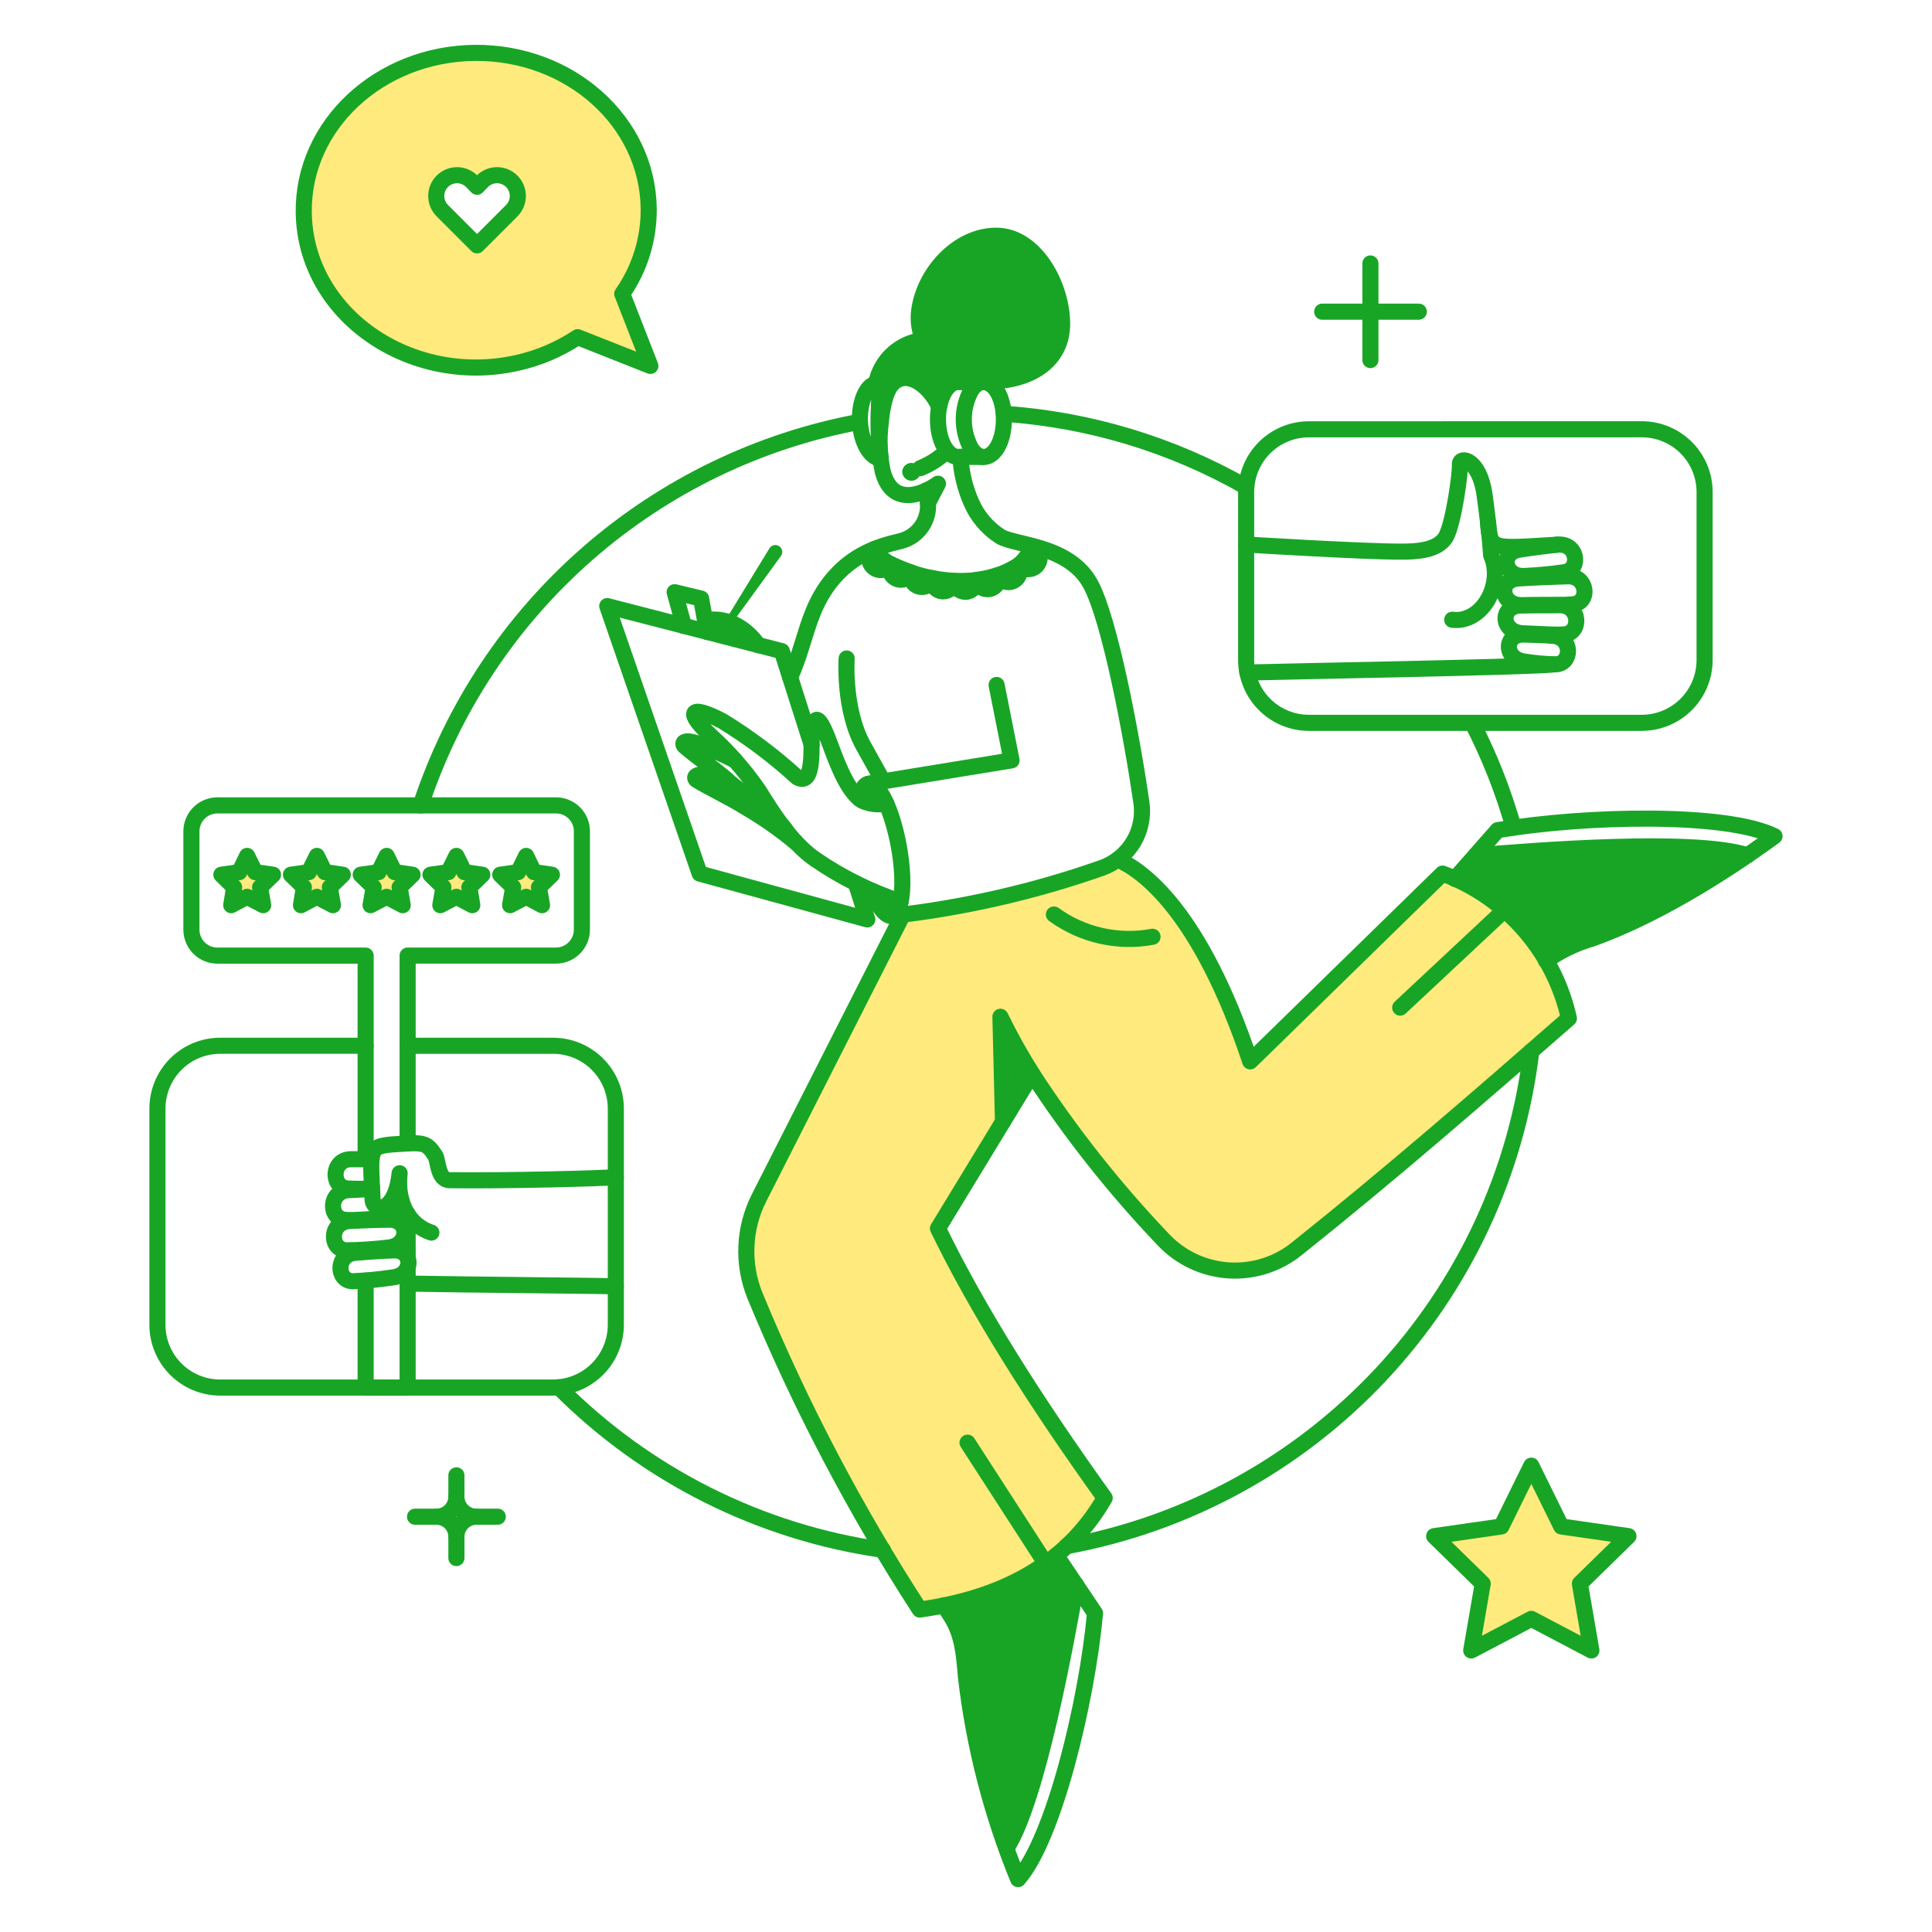 <svg width="120" height="120" viewBox="0 0 120 120" fill="none" xmlns="http://www.w3.org/2000/svg">
<path d="M89.599 54.26L77.667 65.933C74.558 56.631 71.008 54.08 69.443 53.387C67.867 54.584 60.1 56.287 56.093 56.802L47.154 74.417C46.684 75.348 46.418 76.369 46.373 77.411C46.328 78.454 46.505 79.494 46.894 80.463C49.704 87.269 53.133 93.804 57.136 99.985C62.036 99.304 66.176 97.308 68.626 93.054C64.35 87.099 60.765 81.45 58.27 76.312L62.308 69.677L62.139 63.165C64.611 68.27 68.922 73.442 72.267 77.004C73.32 78.12 74.753 78.798 76.283 78.905C77.813 79.013 79.327 78.54 80.525 77.582C86.344 72.943 91.913 68.099 97.449 63.254C96.996 61.218 96.04 59.329 94.67 57.758C93.298 56.187 91.555 54.984 89.599 54.26Z" fill="#FFEA7E"/>
<path fill-rule="evenodd" clip-rule="evenodd" d="M40.395 22.727L35.881 20.942C34.732 21.705 33.451 22.249 32.104 22.546C25.514 24.021 18.927 19.553 18.867 13.165C18.814 7.766 23.561 3.345 29.482 3.285C35.392 3.229 40.231 7.551 40.293 12.964C40.309 14.854 39.734 16.702 38.648 18.25L40.395 22.727ZM31.366 10.991C31.522 11.056 31.665 11.151 31.785 11.271C31.904 11.391 32 11.533 32.065 11.69C32.13 11.847 32.163 12.014 32.163 12.184C32.163 12.354 32.13 12.522 32.065 12.678C32 12.835 31.904 12.977 31.785 13.097L29.629 15.241L27.474 13.097C27.232 12.855 27.096 12.527 27.096 12.184C27.096 11.842 27.232 11.513 27.474 11.271C27.716 11.029 28.045 10.893 28.387 10.893C28.73 10.893 29.058 11.029 29.3 11.271L29.629 11.6L29.958 11.271C30.078 11.151 30.221 11.056 30.377 10.991C30.534 10.926 30.702 10.893 30.871 10.893C31.041 10.893 31.209 10.926 31.366 10.991Z" fill="#FFEA7E"/>
<path d="M15.349 53.161L15.848 54.17L16.959 54.329L16.154 55.112L16.347 56.223L15.349 55.701L14.362 56.223L14.543 55.112L13.749 54.329L14.861 54.17L15.349 53.161Z" fill="#FFEA7E"/>
<path d="M19.682 53.161L20.181 54.17L21.292 54.329L20.487 55.112L20.68 56.223L19.682 55.701L18.695 56.223L18.876 55.112L18.071 54.329L19.183 54.17L19.682 53.161Z" fill="#FFEA7E"/>
<path d="M24.015 53.161L24.514 54.17L25.625 54.329L24.82 55.112L25.013 56.223L24.015 55.701L23.016 56.223L23.209 55.112L22.404 54.329L23.515 54.17L24.015 53.161Z" fill="#FFEA7E"/>
<path d="M28.348 53.161L28.847 54.17L29.958 54.329L29.153 55.112L29.334 56.223L28.348 55.701L27.349 56.223L27.542 55.112L26.737 54.329L27.849 54.17L28.348 53.161Z" fill="#FFEA7E"/>
<path d="M32.681 53.161L33.168 54.17L34.28 54.329L33.475 55.112L33.667 56.223L32.681 55.701L31.683 56.223L31.875 55.112L31.07 54.329L32.182 54.17L32.681 53.161Z" fill="#FFEA7E"/>
<path d="M101.146 95.413L96.972 94.812L95.112 91.034L93.252 94.812L89.078 95.413L92.095 98.362L91.38 102.514L95.112 100.551L98.844 102.514L98.129 98.362L101.146 95.413Z" fill="#FFEA7E"/>
<path d="M57.556 30.452C57.609 30.713 57.636 30.979 57.635 31.246L58.258 30.044C58.036 30.2 57.801 30.336 57.556 30.452Z" fill="#18A526"/>
<path d="M55.934 56.007C55.628 57.527 54.788 56.949 54.153 55.338C54.732 55.598 55.327 55.821 55.934 56.007Z" fill="#18A526"/>
<path d="M55.049 49.906C54.769 49.976 54.478 49.988 54.193 49.941C53.908 49.894 53.636 49.789 53.393 49.633C53.654 48.179 54.403 48.465 55.049 49.906Z" fill="#18A526"/>
<path d="M47.79 34.059L44.602 39.277C44.575 39.318 44.566 39.367 44.575 39.415C44.585 39.462 44.614 39.504 44.654 39.531C44.694 39.558 44.744 39.568 44.792 39.559C44.839 39.549 44.881 39.521 44.908 39.48L48.504 34.535C48.538 34.489 48.563 34.435 48.576 34.379C48.589 34.322 48.591 34.264 48.581 34.207C48.57 34.15 48.549 34.095 48.517 34.046C48.485 33.998 48.444 33.956 48.396 33.924C48.347 33.892 48.293 33.87 48.236 33.859C48.179 33.849 48.12 33.849 48.064 33.862C48.007 33.875 47.954 33.899 47.907 33.933C47.859 33.966 47.82 34.01 47.79 34.059Z" fill="#18A526"/>
<path d="M56.036 29.306C56.041 29.455 56.103 29.596 56.21 29.7C56.317 29.803 56.46 29.861 56.609 29.861C56.758 29.861 56.901 29.803 57.008 29.7C57.114 29.596 57.177 29.455 57.182 29.306C57.177 29.158 57.114 29.017 57.008 28.913C56.901 28.81 56.758 28.752 56.609 28.752C56.46 28.752 56.317 28.81 56.21 28.913C56.103 29.017 56.041 29.158 56.036 29.306Z" fill="#18A526"/>
<path d="M64.112 66.692L62.297 69.664L62.127 63.153C62.727 64.366 63.389 65.548 64.112 66.692Z" fill="#18A526"/>
<path d="M91.641 53.137L90.371 54.59C92.754 55.637 94.739 57.422 96.031 59.682C96.897 59.061 97.864 58.593 98.889 58.298C102.305 56.957 105.552 55.221 108.565 53.126C105.253 52.026 95.055 52.843 91.641 53.137Z" fill="#18A526"/>
<path d="M65.621 96.615C63.582 98.202 61.187 99.269 58.644 99.723L59.053 100.37C59.79 101.515 59.881 102.774 59.994 104.136C60.414 107.783 61.255 111.369 62.501 114.822C64.43 111.897 66.256 101.834 66.846 98.454L65.621 96.615Z" fill="#18A526"/>
<path d="M65.97 20.107C65.97 17.703 64.292 14.64 61.876 14.64C59.471 14.64 57.384 16.977 57.088 19.325C57.013 19.936 57.104 20.557 57.353 21.121C56.636 21.198 55.962 21.504 55.433 21.993C54.903 22.483 54.545 23.13 54.412 23.839L54.706 23.828C54.623 24.63 54.584 25.436 54.591 26.243C55.077 21.915 57.559 23.547 58.325 25.234C58.504 24.349 58.96 23.726 59.494 23.726H61.093C61.266 23.732 61.432 23.791 61.57 23.896C61.554 23.821 61.537 23.75 61.519 23.68C63.905 23.656 65.97 22.488 65.97 20.107Z" fill="#18A526"/>
<path d="M65.97 20.107C65.97 17.703 64.292 14.64 61.876 14.64C59.471 14.64 57.384 16.977 57.088 19.325C57.013 19.936 57.104 20.557 57.353 21.121C56.636 21.198 55.962 21.504 55.433 21.993C54.903 22.483 54.545 23.13 54.412 23.839L54.706 23.828C54.623 24.63 54.584 25.436 54.591 26.243C55.077 21.915 57.559 23.547 58.325 25.234C58.504 24.349 58.96 23.726 59.494 23.726H61.093C61.266 23.732 61.432 23.791 61.57 23.896C61.554 23.821 61.537 23.75 61.519 23.68C63.905 23.656 65.97 22.488 65.97 20.107Z" stroke="#18A526" stroke-linejoin="round"/>
<path d="M54.834 96.263C47.207 95.176 40.142 91.632 34.711 86.168" stroke="#18A526" stroke-linecap="round" stroke-linejoin="round"/>
<path d="M95.112 65.286C94.215 72.822 90.929 79.874 85.734 85.408C80.539 90.941 73.71 94.666 66.244 96.037" stroke="#18A526" stroke-linecap="round" stroke-linejoin="round"/>
<path d="M91.448 44.903C92.517 46.979 93.376 49.157 94.012 51.403" stroke="#18A526" stroke-linecap="round" stroke-linejoin="round"/>
<path d="M25.319 71.025V59.353H34.53C34.957 59.353 35.367 59.184 35.669 58.881C35.972 58.579 36.142 58.169 36.142 57.742V51.629C36.142 51.418 36.1 51.209 36.019 51.014C35.938 50.818 35.819 50.641 35.669 50.492C35.519 50.343 35.342 50.225 35.146 50.144C34.95 50.064 34.741 50.023 34.53 50.024H13.5C13.288 50.024 13.078 50.066 12.882 50.148C12.686 50.229 12.508 50.348 12.359 50.499C12.209 50.649 12.09 50.827 12.01 51.023C11.929 51.22 11.888 51.43 11.889 51.642V57.743C11.889 58.17 12.059 58.58 12.361 58.883C12.663 59.185 13.073 59.355 13.501 59.355H22.71V72" stroke="#18A526" stroke-linecap="round" stroke-linejoin="round"/>
<path d="M25.319 78.149V75.404" stroke="#18A526" stroke-linecap="round" stroke-linejoin="round"/>
<path d="M22.71 79.539V86.191H25.319V78.705" stroke="#18A526" stroke-linecap="round" stroke-linejoin="round"/>
<path d="M25.319 64.955H34.348C35.383 64.955 36.376 65.366 37.107 66.098C37.839 66.83 38.25 67.822 38.25 68.857V82.276C38.251 83.312 37.84 84.304 37.108 85.037C36.376 85.77 35.384 86.183 34.348 86.184H13.681C13.169 86.184 12.662 86.084 12.188 85.888C11.715 85.693 11.285 85.406 10.922 85.044C10.56 84.682 10.273 84.252 10.076 83.78C9.88 83.306 9.779 82.799 9.779 82.287V68.855C9.779 67.82 10.19 66.827 10.922 66.095C11.654 65.364 12.646 64.953 13.681 64.953H22.71" stroke="#18A526" stroke-linecap="round" stroke-linejoin="round"/>
<path d="M24.083 77.492C25.432 77.386 25.466 75.743 24.162 75.757C23.187 75.767 22.506 75.802 21.735 75.836C20.442 75.896 20.453 77.617 21.519 77.662C22.376 77.65 23.232 77.592 24.083 77.492Z" stroke="#18A526" stroke-linecap="round" stroke-linejoin="round"/>
<path d="M23.077 72.012C22.61 72.001 22.262 72.001 21.823 72.001C20.587 71.99 20.541 73.714 21.562 73.816C22.076 73.85 22.592 73.85 23.105 73.816" stroke="#18A526" stroke-linecap="round" stroke-linejoin="round"/>
<path d="M24.389 79.343C25.693 79.201 25.694 77.619 24.434 77.664C23.493 77.698 22.835 77.756 22.086 77.811C20.839 77.904 20.884 79.566 21.916 79.581C22.744 79.545 23.57 79.466 24.389 79.343Z" stroke="#18A526" stroke-linecap="round" stroke-linejoin="round"/>
<path d="M23.11 73.85C22.619 73.862 22.193 73.907 21.712 73.918C20.399 73.952 20.374 75.701 21.462 75.769C22.119 75.808 22.812 75.723 24.071 75.655C24.259 75.66 24.444 75.604 24.597 75.496C24.751 75.387 24.865 75.232 24.922 75.053C24.98 74.874 24.978 74.681 24.916 74.503C24.855 74.326 24.738 74.172 24.582 74.067" stroke="#18A526" stroke-linecap="round" stroke-linejoin="round"/>
<path d="M38.25 73.112C37.604 73.192 31.285 73.351 27.928 73.305C27.168 73.294 27.234 72.082 27.032 71.774C26.495 70.951 26.329 70.956 24.718 71.058C22.824 71.177 22.999 71.262 23.142 74.506C23.177 75.3 24.56 75.391 24.821 72.872C24.605 74.812 25.49 76.139 26.794 76.559" stroke="#18A526" stroke-linecap="round" stroke-linejoin="round"/>
<path d="M38.25 79.896C36.617 79.85 29.584 79.805 25.319 79.725" stroke="#18A526" stroke-linecap="round" stroke-linejoin="round"/>
<path d="M15.349 53.161L15.848 54.17L16.959 54.329L16.154 55.112L16.347 56.223L15.349 55.701L14.362 56.223L14.543 55.112L13.749 54.329L14.861 54.17L15.349 53.161Z" stroke="#18A526" stroke-linecap="round" stroke-linejoin="round"/>
<path d="M19.682 53.161L20.181 54.17L21.292 54.329L20.487 55.112L20.68 56.223L19.682 55.701L18.695 56.223L18.876 55.112L18.071 54.329L19.183 54.17L19.682 53.161Z" stroke="#18A526" stroke-linecap="round" stroke-linejoin="round"/>
<path d="M24.015 53.161L24.514 54.17L25.625 54.329L24.82 55.112L25.013 56.223L24.015 55.701L23.017 56.223L23.209 55.112L22.404 54.329L23.515 54.17L24.015 53.161Z" stroke="#18A526" stroke-linecap="round" stroke-linejoin="round"/>
<path d="M28.348 53.161L28.847 54.17L29.958 54.329L29.153 55.112L29.335 56.223L28.348 55.701L27.349 56.223L27.542 55.112L26.737 54.329L27.849 54.17L28.348 53.161Z" stroke="#18A526" stroke-linecap="round" stroke-linejoin="round"/>
<path d="M32.681 53.161L33.168 54.17L34.28 54.329L33.475 55.112L33.667 56.223L32.681 55.701L31.683 56.223L31.875 55.112L31.07 54.329L32.182 54.17L32.681 53.161Z" stroke="#18A526" stroke-linecap="round" stroke-linejoin="round"/>
<path d="M94.59 39.334C93.24 39.286 93.127 37.655 94.431 37.609C95.407 37.575 96.088 37.587 96.87 37.587C98.163 37.587 98.231 39.318 97.165 39.402C96.519 39.454 95.838 39.377 94.59 39.334Z" stroke="#18A526" stroke-linecap="round" stroke-linejoin="round"/>
<path d="M94.704 41.092C93.4 40.949 93.399 39.368 94.658 39.413C95.6 39.447 95.713 39.437 96.449 39.492C97.697 39.586 97.652 41.246 96.619 41.262C95.978 41.252 95.337 41.195 94.704 41.092Z" stroke="#18A526" stroke-linecap="round" stroke-linejoin="round"/>
<path d="M90.2 38.494C92.083 38.733 93.41 36.248 92.617 34.49C92.617 34.49 92.526 33.004 92.208 30.736C91.891 28.467 90.643 28.308 90.677 28.853C90.711 29.397 90.291 32.402 89.838 33.288C89.35 34.24 87.864 34.259 87.07 34.263C84.778 34.275 77.406 33.821 77.406 33.821" stroke="#18A526" stroke-linecap="round" stroke-linejoin="round"/>
<path d="M77.474 41.772C79.754 41.704 94.794 41.444 96.462 41.273" stroke="#18A526" stroke-linecap="round" stroke-linejoin="round"/>
<path d="M94.738 35.772C93.433 35.883 93.126 34.334 94.375 34.139C95.305 33.993 95.963 33.922 96.711 33.832C97.959 33.683 98.229 35.316 97.21 35.534C96.391 35.655 95.566 35.735 94.738 35.772Z" stroke="#18A526" stroke-linecap="round" stroke-linejoin="round"/>
<path d="M94.522 37.587C93.209 37.599 93.025 36.022 94.295 35.931C95.237 35.863 96.624 35.819 97.369 35.795C98.617 35.753 98.765 37.411 97.732 37.53C97.109 37.602 95.725 37.575 94.522 37.587Z" stroke="#18A526" stroke-linecap="round" stroke-linejoin="round"/>
<path d="M92.424 32.46C92.571 34.195 92.65 34.072 96.711 33.833" stroke="#18A526" stroke-linecap="round" stroke-linejoin="round"/>
<path d="M101.974 26.663C103.009 26.663 104.002 27.075 104.734 27.806C105.465 28.538 105.876 29.53 105.876 30.565V40.99C105.877 42.025 105.466 43.018 104.734 43.751C104.002 44.484 103.01 44.896 101.974 44.897H81.308C80.795 44.898 80.288 44.798 79.814 44.602C79.34 44.407 78.91 44.12 78.547 43.758C78.184 43.397 77.896 42.967 77.699 42.494C77.502 42.021 77.401 41.513 77.4 41.001V30.568C77.4 30.056 77.5 29.549 77.695 29.075C77.891 28.602 78.177 28.172 78.539 27.809C78.901 27.447 79.331 27.159 79.804 26.963C80.277 26.767 80.784 26.666 81.296 26.666L101.974 26.663Z" stroke="#18A526" stroke-linecap="round" stroke-linejoin="round"/>
<path d="M57.556 30.452C57.803 30.34 58.038 30.203 58.258 30.044L57.635 31.246" stroke="#18A526" stroke-linecap="round" stroke-linejoin="round"/>
<path d="M59.654 28.376C59.706 29.347 59.932 30.3 60.323 31.189C60.697 32.065 61.325 32.808 62.127 33.322C63.067 33.891 66.403 33.843 67.73 36.271C68.933 38.471 70.281 45.64 70.894 49.837C71.018 50.69 70.844 51.559 70.402 52.298C69.96 53.038 69.276 53.602 68.467 53.897C64.234 55.387 59.845 56.391 55.385 56.89" stroke="#18A526" stroke-linecap="round" stroke-linejoin="round"/>
<path d="M58.328 25.234C57.546 23.51 55.1 21.638 54.699 26.323C54.575 27.319 54.621 28.328 54.835 29.308C55.334 31.146 56.718 30.851 57.558 30.454C57.611 30.715 57.638 30.981 57.637 31.248C57.676 31.751 57.546 32.252 57.266 32.672C56.986 33.091 56.574 33.405 56.094 33.562C55.345 33.82 52.094 34.115 50.502 38.02C49.979 39.301 49.663 40.844 49.073 42.058" stroke="#18A526" stroke-linecap="round" stroke-linejoin="round"/>
<path d="M61.9 42.544L62.83 47.228L53.949 48.68" stroke="#18A526" stroke-linecap="round" stroke-linejoin="round"/>
<path d="M55.049 49.906C54.545 50.012 54.02 49.952 53.552 49.735C52.758 49.225 52.179 47.93 51.555 46.219C50.66 43.778 50.535 44.812 50.432 45.741C50.34 46.203 50.633 48.914 49.514 48.282C48.077 46.966 46.515 45.792 44.852 44.776C42.726 43.673 42.595 44.276 44.217 45.763C44.715 46.218 45.188 46.698 45.634 47.204C46.178 47.814 46.681 48.458 47.143 49.132C47.83 50.235 49.094 52.319 50.637 53.374C52.271 54.495 54.054 55.38 55.934 56.005" stroke="#18A526" stroke-linecap="round" stroke-linejoin="round"/>
<path d="M48.913 51.731C48.232 50.575 46.177 49.373 45.194 48.478C44.524 47.867 43.252 46.985 42.517 46.345C42.335 46.187 42.404 45.755 43.799 46.368C44.109 46.505 45.175 46.981 45.655 47.228" stroke="#18A526" stroke-linecap="round" stroke-linejoin="round"/>
<path d="M45.113 48.405C44.868 48.338 44.657 48.286 44.545 48.261C43.071 47.886 43.07 48.329 43.275 48.453C44.101 48.955 45.512 49.629 46.27 50.121C47.382 50.763 48.437 51.499 49.423 52.321" stroke="#18A526" stroke-linecap="round" stroke-linejoin="round"/>
<path d="M53.395 49.622C53.606 48.462 54.132 48.422 54.665 49.204C55.716 50.739 56.456 54.898 55.8 56.474C55.426 57.374 54.711 56.755 54.153 55.34" stroke="#18A526" stroke-linecap="round" stroke-linejoin="round"/>
<path d="M53.155 54.862L53.87 57.108L43.457 54.261L37.717 37.644L48.561 40.445L50.41 46.253" stroke="#18A526" stroke-linecap="round" stroke-linejoin="round"/>
<path d="M42.481 38.88L41.903 36.782L43.547 37.178L43.922 39.254" stroke="#18A526" stroke-linecap="round" stroke-linejoin="round"/>
<path d="M58.815 28.013C58.336 28.471 57.774 28.833 57.159 29.079" stroke="#18A526" stroke-linecap="round" stroke-linejoin="round"/>
<path d="M52.588 40.899C52.588 40.899 52.363 44.046 53.631 46.332L54.856 48.532" stroke="#18A526" stroke-linecap="round" stroke-linejoin="round"/>
<path d="M56.074 56.815L47.143 74.406C46.672 75.337 46.406 76.358 46.361 77.4C46.316 78.443 46.494 79.483 46.882 80.451C49.689 87.26 53.118 93.795 57.125 99.973C62.024 99.293 66.165 97.296 68.615 93.043C64.338 87.088 60.754 81.439 58.259 76.3L64.11 66.693C66.502 70.375 69.233 73.827 72.265 77.004C73.318 78.119 74.751 78.798 76.281 78.904C77.811 79.012 79.326 78.54 80.523 77.582C86.34 72.94 91.911 68.099 97.447 63.254C96.997 61.218 96.042 59.327 94.671 57.756C93.3 56.184 91.556 54.982 89.599 54.26L77.653 65.924C74.548 56.63 70.997 54.079 69.431 53.387" stroke="#18A526" stroke-linecap="round" stroke-linejoin="round"/>
<path d="M62.297 69.664L62.138 63.153C62.73 64.369 63.389 65.55 64.112 66.692" stroke="#18A526" stroke-linecap="round" stroke-linejoin="round"/>
<path d="M91.641 53.137C95.044 52.844 105.174 52.032 108.536 53.125" stroke="#18A526" stroke-linecap="round" stroke-linejoin="round"/>
<path d="M90.359 54.59L93.025 51.561C98.447 50.643 107.215 50.45 110.218 51.936C106.928 54.341 102.696 56.946 98.887 58.298C97.862 58.593 96.895 59.061 96.028 59.682" stroke="#18A526" stroke-linecap="round" stroke-linejoin="round"/>
<path d="M65.597 96.604L68.013 100.199C67.514 105.678 65.45 114.208 63.237 116.715C61.586 112.69 60.495 108.457 59.993 104.136C59.882 102.774 59.79 101.515 59.053 100.37L58.635 99.713" stroke="#18A526" stroke-linecap="round" stroke-linejoin="round"/>
<path d="M43.797 38.54C43.797 38.54 45.612 38.018 47.098 40.071" stroke="#18A526" stroke-linecap="round" stroke-linejoin="round"/>
<path d="M54.323 34.093C54.195 34.175 54.096 34.296 54.041 34.438C53.987 34.581 53.979 34.737 54.02 34.884C54.06 35.031 54.147 35.161 54.267 35.255C54.387 35.349 54.534 35.402 54.686 35.407C54.813 35.406 54.937 35.371 55.045 35.305C55.153 35.239 55.24 35.145 55.299 35.032C54.889 34.821 54.55 34.495 54.323 34.093Z" stroke="#18A526" stroke-linecap="round" stroke-linejoin="round"/>
<path d="M55.265 35.318C55.264 35.48 55.321 35.638 55.425 35.763C55.529 35.887 55.674 35.971 55.834 36C55.993 36.028 56.158 36 56.299 35.919C56.44 35.838 56.547 35.709 56.603 35.557C56.166 35.409 55.738 35.234 55.321 35.035C55.281 35.124 55.261 35.221 55.265 35.318Z" stroke="#18A526" stroke-linecap="round" stroke-linejoin="round"/>
<path d="M56.569 35.762C56.569 35.933 56.631 36.098 56.745 36.226C56.858 36.353 57.015 36.435 57.185 36.455C57.355 36.474 57.526 36.431 57.665 36.332C57.805 36.234 57.904 36.087 57.942 35.921C57.489 35.833 57.042 35.715 56.604 35.569C56.58 35.63 56.569 35.696 56.569 35.762Z" stroke="#18A526" stroke-linecap="round" stroke-linejoin="round"/>
<path d="M57.896 36.022C57.89 36.203 57.955 36.38 58.079 36.513C58.202 36.646 58.373 36.725 58.554 36.732C58.736 36.74 58.913 36.675 59.047 36.553C59.181 36.43 59.261 36.26 59.269 36.078C58.812 36.056 58.357 35.999 57.909 35.908C57.911 35.941 57.896 35.987 57.896 36.022Z" stroke="#18A526" stroke-linecap="round" stroke-linejoin="round"/>
<path d="M59.28 36.078C59.28 36.257 59.35 36.428 59.475 36.556C59.6 36.683 59.771 36.756 59.949 36.759C60.042 36.76 60.134 36.741 60.22 36.704C60.306 36.667 60.382 36.613 60.445 36.544C60.508 36.476 60.556 36.395 60.586 36.307C60.616 36.219 60.627 36.126 60.618 36.033C60.174 36.082 59.727 36.097 59.28 36.078Z" stroke="#18A526" stroke-linecap="round" stroke-linejoin="round"/>
<path d="M61.333 36.597C61.44 36.597 61.546 36.572 61.642 36.524C61.738 36.476 61.821 36.407 61.886 36.321C61.951 36.235 61.995 36.136 62.016 36.03C62.035 35.925 62.03 35.816 62.002 35.713C61.563 35.861 61.111 35.964 60.652 36.019C60.679 36.18 60.762 36.327 60.886 36.432C61.011 36.538 61.169 36.597 61.333 36.597Z" stroke="#18A526" stroke-linecap="round" stroke-linejoin="round"/>
<path d="M62.637 36.158C62.758 36.158 62.877 36.126 62.981 36.066C63.087 36.006 63.174 35.919 63.234 35.815C63.295 35.71 63.328 35.591 63.328 35.47C63.329 35.349 63.298 35.23 63.238 35.125C62.844 35.369 62.426 35.57 61.99 35.727C62.045 35.853 62.135 35.962 62.249 36.038C62.364 36.115 62.499 36.156 62.637 36.158Z" stroke="#18A526" stroke-linecap="round" stroke-linejoin="round"/>
<path d="M64.078 33.98C64.237 34.029 64.374 34.133 64.464 34.274C64.553 34.415 64.59 34.583 64.567 34.748C64.544 34.914 64.462 35.066 64.337 35.176C64.212 35.287 64.052 35.35 63.885 35.353C63.767 35.363 63.649 35.347 63.537 35.308C63.426 35.269 63.324 35.207 63.238 35.126C63.617 34.827 63.907 34.431 64.078 33.98Z" stroke="#18A526" stroke-linecap="round" stroke-linejoin="round"/>
<path d="M85.119 16.364V22.364" stroke="#18A526" stroke-linecap="round" stroke-linejoin="round"/>
<path d="M88.125 19.359H82.124" stroke="#18A526" stroke-linecap="round" stroke-linejoin="round"/>
<path d="M60.312 27.843C61.123 29.087 62.353 28.047 62.353 26.052C62.353 24.067 61.115 23.018 60.312 24.261C60.017 24.812 59.862 25.427 59.862 26.052C59.862 26.677 60.017 27.292 60.312 27.843Z" stroke="#18A526" stroke-linecap="round" stroke-linejoin="round"/>
<path d="M61.106 23.714H59.507C58.813 23.714 58.257 24.764 58.259 26.051C58.261 27.338 58.815 28.379 59.507 28.379H61.005" stroke="#18A526" stroke-linecap="round" stroke-linejoin="round"/>
<path d="M54.403 23.851C53.858 23.873 53.348 24.951 53.415 26.233C53.484 27.457 54.051 28.441 54.697 28.49C54.517 26.944 54.524 25.383 54.719 23.839L54.403 23.851Z" stroke="#18A526" stroke-linecap="round" stroke-linejoin="round"/>
<path d="M54.595 23.771C54.708 23.129 55.051 22.551 55.561 22.145C56.071 21.74 56.712 21.535 57.363 21.57C58.019 21.55 58.662 21.75 59.191 22.139C59.719 22.528 60.102 23.082 60.278 23.714" stroke="#18A526" stroke-linecap="round" stroke-linejoin="round"/>
<path d="M31.785 11.26C31.665 11.14 31.522 11.045 31.366 10.98C31.209 10.915 31.041 10.881 30.872 10.881C30.702 10.881 30.534 10.915 30.377 10.98C30.221 11.045 30.078 11.14 29.958 11.26L29.63 11.6L29.3 11.26C29.058 11.018 28.73 10.882 28.387 10.882C28.045 10.882 27.716 11.018 27.474 11.26C27.232 11.502 27.096 11.83 27.096 12.173C27.096 12.515 27.232 12.844 27.474 13.086L29.63 15.241L31.785 13.086C31.905 12.966 32 12.824 32.065 12.667C32.13 12.51 32.163 12.342 32.163 12.173C32.163 12.003 32.13 11.835 32.065 11.679C32 11.522 31.905 11.38 31.785 11.26Z" stroke="#18A526" stroke-linecap="round" stroke-linejoin="round"/>
<path d="M35.881 20.942L40.395 22.727L38.648 18.25C39.734 16.702 40.309 14.854 40.293 12.964C40.231 7.551 35.392 3.229 29.482 3.285C23.561 3.345 18.814 7.766 18.867 13.165C18.927 19.553 25.514 24.021 32.104 22.546C33.451 22.249 34.732 21.705 35.881 20.942Z" stroke="#18A526" stroke-linecap="round" stroke-linejoin="round"/>
<path d="M101.146 95.413L96.972 94.812L95.112 91.034L93.252 94.812L89.078 95.413L92.095 98.362L91.38 102.514L95.112 100.551L98.844 102.514L98.129 98.362L101.146 95.413Z" stroke="#18A526" stroke-linecap="round" stroke-linejoin="round"/>
<path d="M62.353 25.699C67.649 26.061 72.796 27.616 77.406 30.248" stroke="#18A526" stroke-linecap="round" stroke-linejoin="round"/>
<path d="M26.125 50.03C28.118 43.977 31.702 38.571 36.502 34.378C41.302 30.185 47.141 27.36 53.407 26.198" stroke="#18A526" stroke-linecap="round" stroke-linejoin="round"/>
<path d="M93.433 56.54L86.968 62.586" stroke="#18A526" stroke-linecap="round" stroke-linejoin="round"/>
<path d="M64.906 97.046L60.096 89.605" stroke="#18A526" stroke-linecap="round" stroke-linejoin="round"/>
<path d="M65.461 56.801C66.335 57.436 67.328 57.886 68.381 58.124C69.434 58.362 70.525 58.383 71.587 58.185" stroke="#18A526" stroke-linecap="round" stroke-linejoin="round"/>
<path d="M28.348 91.636V92.956" stroke="#18A526" stroke-linecap="round" stroke-linejoin="round"/>
<path d="M30.917 94.205H29.596" stroke="#18A526" stroke-linecap="round" stroke-linejoin="round"/>
<path d="M28.348 96.774V95.453" stroke="#18A526" stroke-linecap="round" stroke-linejoin="round"/>
<path d="M25.778 94.205H27.099" stroke="#18A526" stroke-linecap="round" stroke-linejoin="round"/>
<path d="M29.596 94.205C29.432 94.205 29.27 94.173 29.118 94.11C28.966 94.047 28.829 93.956 28.713 93.84C28.597 93.723 28.505 93.586 28.442 93.434C28.38 93.283 28.347 93.12 28.348 92.956C28.348 93.12 28.316 93.283 28.253 93.434C28.191 93.586 28.099 93.724 27.983 93.84C27.867 93.956 27.729 94.048 27.578 94.111C27.426 94.174 27.263 94.205 27.099 94.205C27.263 94.205 27.426 94.237 27.577 94.299C27.729 94.362 27.867 94.454 27.983 94.57C28.099 94.686 28.191 94.824 28.253 94.975C28.316 95.127 28.348 95.289 28.348 95.453C28.348 95.289 28.38 95.127 28.442 94.975C28.505 94.824 28.597 94.686 28.713 94.57C28.829 94.455 28.967 94.363 29.118 94.3C29.27 94.237 29.432 94.205 29.596 94.205Z" stroke="#18A526" stroke-linecap="round" stroke-linejoin="round"/>
<path d="M66.845 98.453C66.258 101.82 64.443 111.819 62.523 114.788" stroke="#18A526" stroke-linecap="round" stroke-linejoin="round"/>
</svg>

